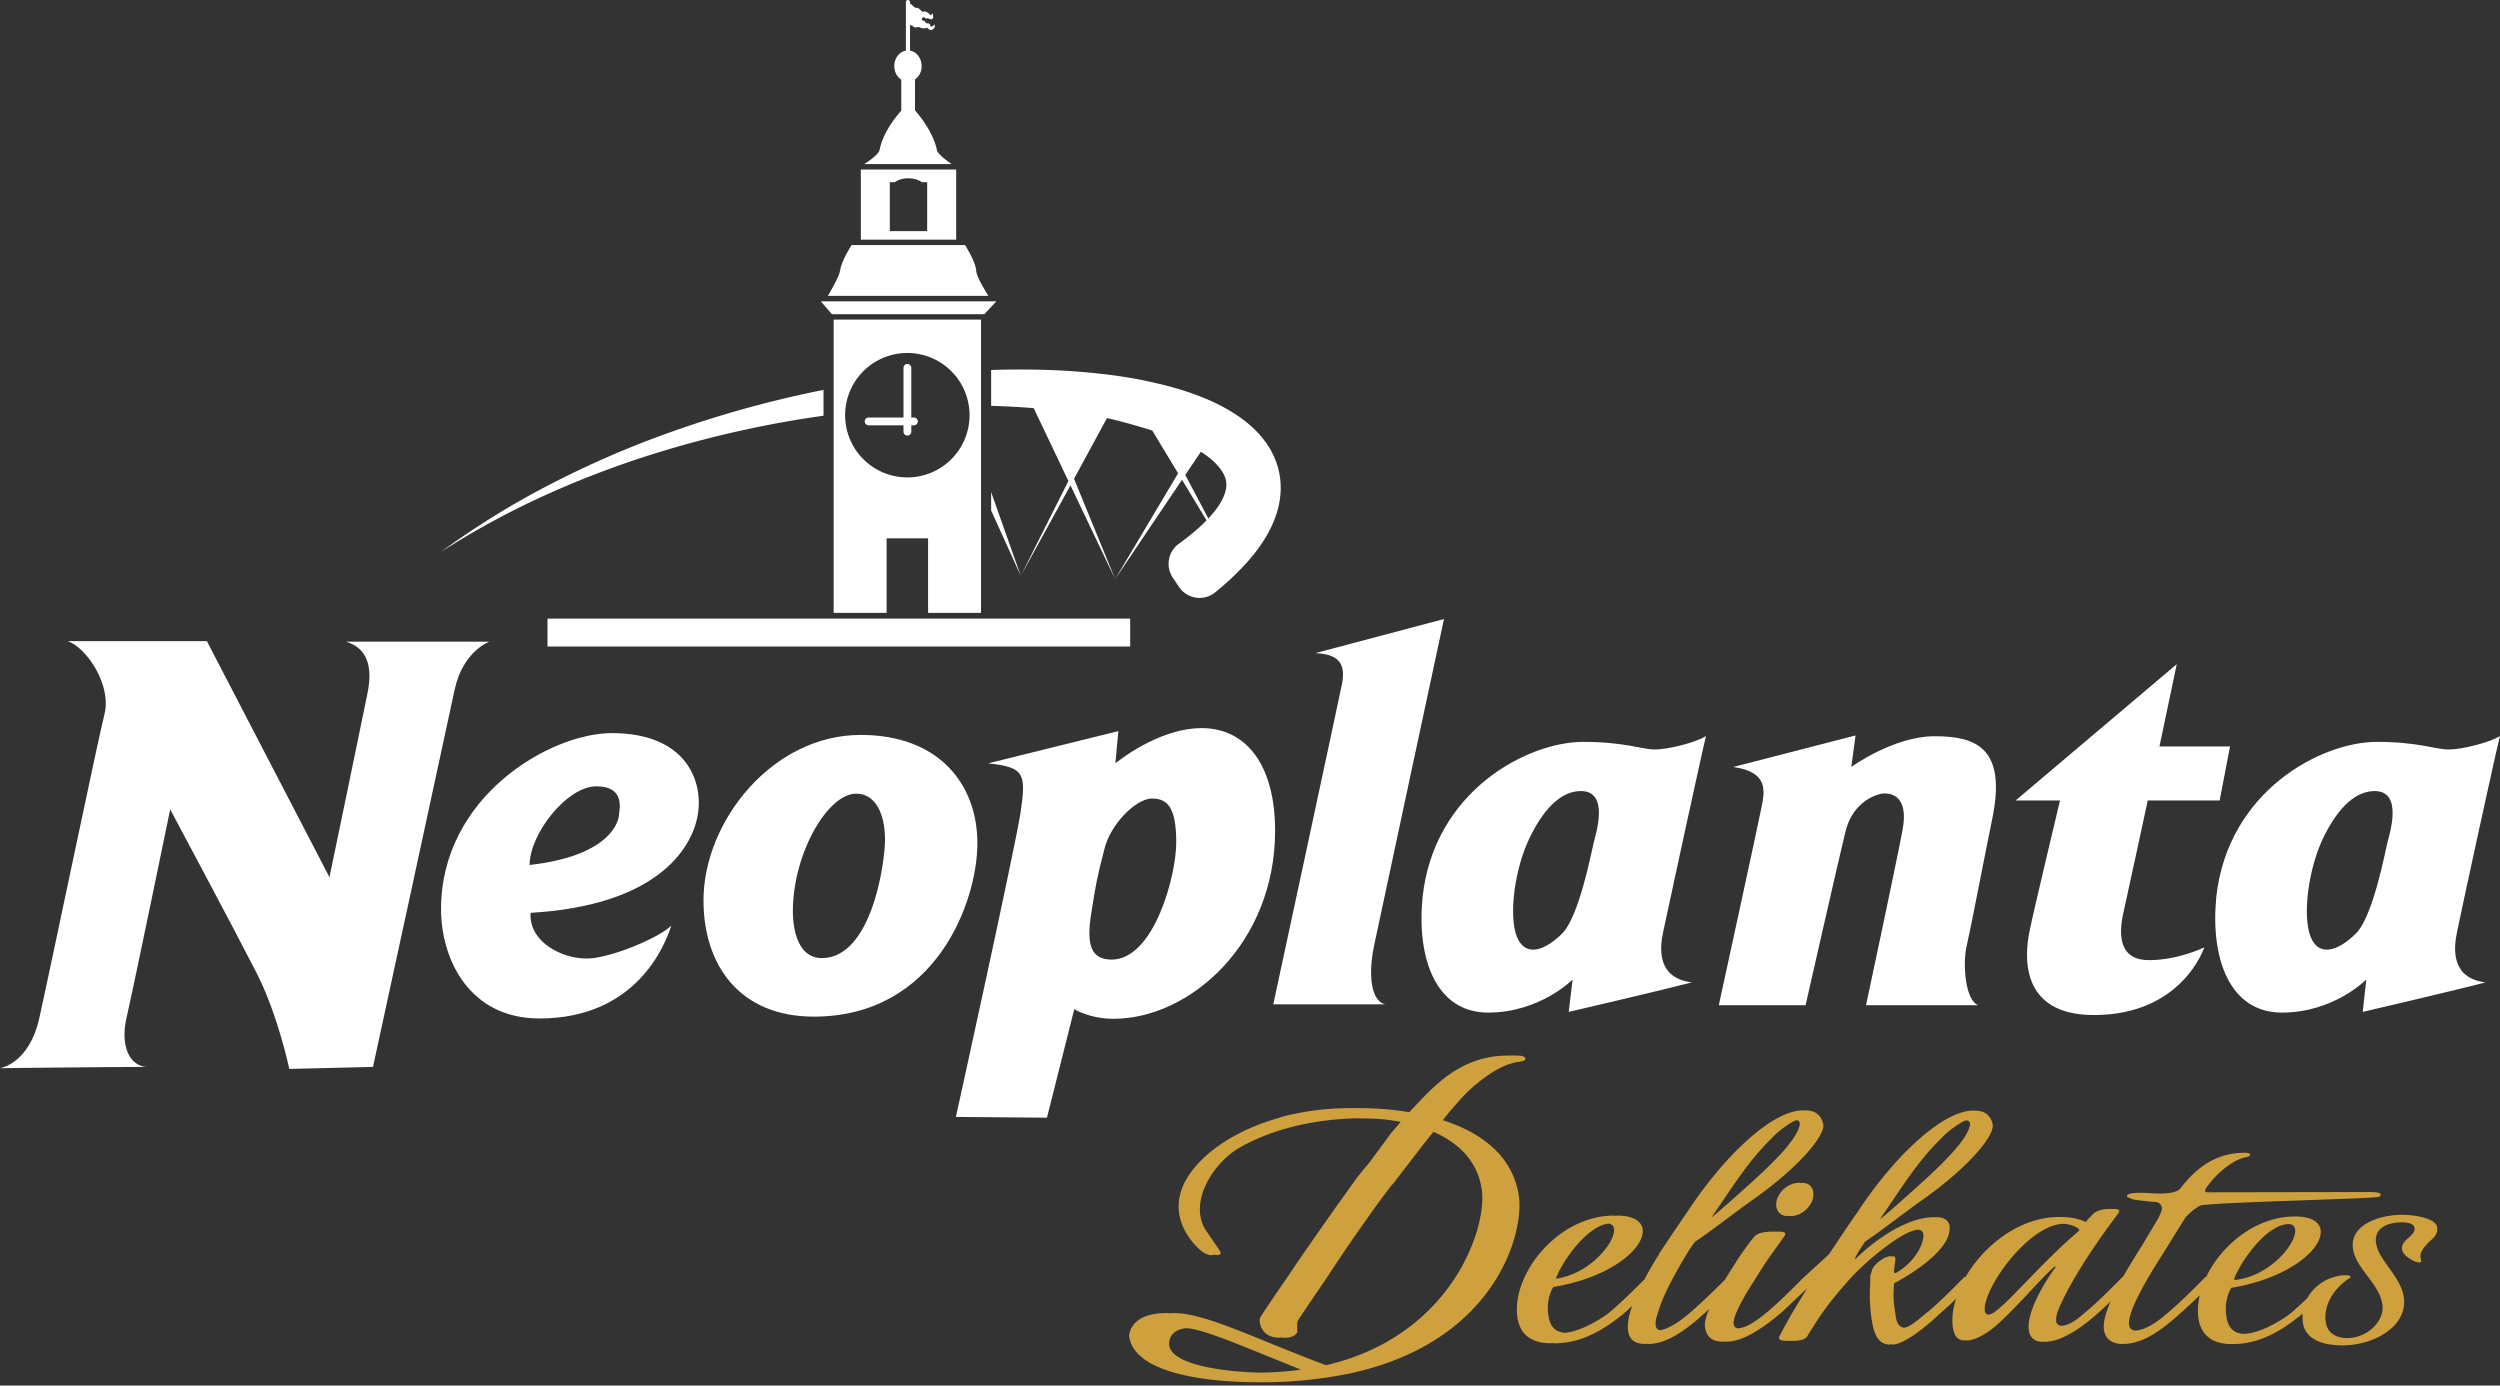 <svg width="166" height="92" viewBox="0 0 166 92" xmlns="http://www.w3.org/2000/svg"><rect x="0" y="0" width="166" height="92" fill="#333333" stroke="none"/><path d="M119.65 78.538c.426 0 .699.252.753.622.106.757-.677 1.59-1.506 1.589-.032 0-.075-.01-.116-.016-.022.003-.052.015-.073.016-.423-.001-.703-.253-.756-.62-.11-.78.684-1.593 1.504-1.591.046-.002.074.014.116.018.025 0 .048-.018.079-.018zm18.348 3.227c.05-.04.07-.08.067-.101-.018-.132-.54-.384-1.053-.404-2.375.067-5.414 4.425-5.219 5.792a.28.28 0 0 0 .216.243.813.813 0 0 0 .357-.127c1.075-.72 3.043-3.179 5.632-5.403zm-31.183-.521c-1.468.158-3.124 2.588-3.496 3.64l.023.017c2.265-.325 3.952-2.465 3.829-3.311-.028-.208-.162-.313-.356-.346zm12.503-6.866c-.062.019-.129.033-.197.065-.459.244-.884.569-1.243.894-.325.326-.66.663-.982 1.024-1.228 1.38-2.16 2.906-3.192 4.382a.725.725 0 0 1-.06.101c.84-.7 1.68-1.45 2.41-2.109 1.932-1.735 3.306-3.167 3.447-4.063.026-.175-.062-.262-.183-.294zm5.51 6.594c.875-.726 1.769-1.537 2.53-2.223 1.938-1.736 3.311-3.168 3.449-4.064.022-.192-.082-.275-.228-.293a.757.757 0 0 0-.206.066 6.256 6.256 0 0 0-1.24.892c-.331.326-.66.663-.99 1.025-1.215 1.379-2.155 2.905-3.185 4.381a2.34 2.34 0 0 1-.13.216zm27.127.308c-1.496.027-3.235 2.58-3.613 3.658l.03.02.038.03c2.345-.248 4.112-2.473 3.988-3.343-.035-.246-.184-.36-.443-.365zm7.56-.617c.573 0 2.215.16 2.313.833.033.257-.029.526-.372.814-.14.119-.273.255-.383.391-.215.233-.39.524-.35.818.016.095.031.117.042.17.013.1-.022.14-.108.14l-.006-.006.001.005c-.333 0-1.1-.448-1.157-.854-.094-.667.907-.894.829-1.433-.043-.31-.47-.375-.854-.376-1.038.005-1.832.443-1.703 1.363.17 1.183 1.643 2.207 1.845 3.608.282 1.96-2.028 3.198-4.054 3.197h-.025c-1.512-.003-2.478-.512-2.62-1.499a3.473 3.473 0 0 1-.021-.607c-.013.014-.023.03-.049.04-1.346 1.105-2.823 1.981-4.591 1.979a.386.386 0 0 1-.043-.003c-.009.001-.016.003-.031.003-1.624-.002-2.088-.933-2.202-1.716-.07-.49-.027-1.01.088-1.54-.003.013-.012.022-.018.031a35.6 35.6 0 0 1-1.336 1.237c-1.084.97-2.356 1.982-3.748 1.98 0 0-.017-.01-.032-.01-.02 0-.035.01-.053.01-.29 0-1.057-.104-1.175-.934-.072-.477.124-1.161.443-1.89-.273.26-.56.531-.906.837-1.046.93-2.376 1.848-3.469 1.846-.02 0-.037-.012-.059-.018-.024.002-.04.018-.059.018-.74 0-.898-.487-.937-.76-.21-1.46 1.648-4.037 1.69-4.074.058-.06.076-.117.071-.155-.002-.009-.026-.018-.037-.024.002.003-.005.002-.005.002l-.041.047c-.818.67-2.956 3.228-4.195 4.163-.43.309-1.077.71-1.584.71-.027 0-.048-.007-.075-.01-.026 0-.048.01-.067.01-.427-.001-.708-.214-.805-.89-.084-.59.014-1.23.213-1.881-.298.296-.662.634-1.085 1.002-1.054.998-2.412 2.042-3.14 2.041-.04 0-.065-.014-.09-.018-.033.001-.057.018-.09.018-.887-.001-1.1-.972-1.21-1.752a11.404 11.404 0 0 1-.108-1.863c.026-.31.027-.606.03-.894-.01-.056.015-.094.027-.151.048-.094.058-.233.106-.332.185-.407.831-.871 1.19-.871.035 0 .054.01.08.02.028-.005.06-.019.077-.019.12 0 .17.043.183.137.02.135-.077.601-.09.91.006.053.051.065.088.08 1.265-.678 1.945-1.979 1.857-2.596-.032-.217-.19-.282-.347-.3-1.153.097-3.779 2.373-4.736 3.514-.828.929-1.498 1.8-1.931 2.478-.257.392-.495.755-.686 1.087-.205.288-.63.306-1.047.306h-.201c-.266 0-.595 0-.623-.174a.233.233 0 0 1 .042-.173 40.51 40.51 0 0 1 1.119-1.997l.695-1.134c-.382.356-.788.731-1.206 1.134-.211.19-.404.391-.612.56-1.117.928-2.426 1.842-3.557 1.84-.042 0-.064-.015-.104-.016-.04-.001-.075.017-.118.016-.997 0-1.137-.664-1.181-.977-.045-.306.08-.731.275-1.191-.11.101-.206.197-.33.3-1.095.995-2.437 2.018-3.68 2.016-.042 0-.094-.006-.134-.006-.039 0-.071.006-.103.006-.427 0-1.023-.097-1.132-.857-.056-.388.003-.924.27-1.669-.184.168-.345.325-.554.503-1.348 1.106-2.824 1.98-4.597 1.98-.06 0-.103-.012-.16-.012-.039 0-.071.011-.105.011-1.635-.004-2.092-.934-2.205-1.717-.413-2.887 2.72-6.763 6.397-6.758.042 0 .068.01.1.01.057 0 .096-.01.15-.01 1.045.001 1.594.376 1.668.894.17 1.184-1.952 3.158-5.87 3.838-.028-.026-.028-.026-.048 0-.016.015-.032.056-.054.072-.298.56-.38 1.183-.286 1.828.114.81.528 1.11 1.091 1.146 1.138-.081 2.66-1.064 3.11-1.474.616-.534 1.338-1.227 2.191-2.088.258-.509.598-1.089.963-1.668l-.02-.002c.127-.192.262-.385.392-.577.333-.512.665-.997.953-1.42.195-.277.379-.563.57-.837 2.577-3.902 5.719-6.703 7.637-6.7.023 0 .042.012.063.012.05-.007.09-.011.126-.011.817.001 1.116.516 1.185.99.007.813-1.696 2.833-4.68 4.937-1.238.875-2.673 2.014-3.856 2.807-.146.195-.267.372-.384.542-.907 1.492-1.655 2.878-1.959 3.824-.051.135-.094.292-.137.427-.08.23-.154.526-.119.76.024.171.117.273.271.31.703-.089 1.622-.81 2.163-1.3a43.395 43.395 0 0 0 2.167-2.06c.194-.316.384-.626.565-.906.42-.678.986-1.49 1.39-1.955.154-.17.444-.33 1.312-.328.043 0 .067.004.1.004.035 0 .066-.004.103-.004.282 0 .503.001.524.135.003.034.01.08-.008.097-.02.018-.015.037-.032.059-.502.7-1.206 1.667-1.477 2.11-.36.564-.688 1.093-.99 1.575-.487.832-.974 1.738-.913 2.167.024.177.132.256.29.286.307-.032.664-.17.938-.358.86-.51 1.91-1.507 3.336-2.945l1.775-1.628c.622-.95 1.265-1.903 1.91-2.834 2.58-3.898 5.73-6.7 7.65-6.698.02-.001.036.01.063.01.022 0 .042-.01.063-.011.817.001 1.115.516 1.184.99.01.813-1.693 2.834-4.674 4.937-1.225.862-2.63 1.986-3.811 2.776-.37.549-.681 1.048-.666 1.162.002.011.006.004.01.011 1.187-1.182 3.357-2.802 5.271-2.799l.095.004c.016 0 .038-.004.061-.004.104 0 .758.024.836.56.208 1.456-2.215 3.03-3.542 3.763-.03 0-.073.021-.088.036-.044.04-.054.104-.063.159 0 .174-.022.347-.02.52-.02.313.025.74.09 1.188.03.21.056.387.097.561.082.353.26.52.508.555.492-.074 1.085-.679 1.656-1.114.651-.562 1.415-1.297 2.331-2.235.014-.017.036-.037.057-.037.014 0 .025.02.04.021 1.222-2.122 3.625-3.993 6.218-3.99.029 0 .04.004.064.006a.242.242 0 0 1 .056-.006c.525 0 1.076.082 1.623.321h.012c.029-.013.061-.013.07-.05a.886.886 0 0 1 .189-.223c.138-.139.236-.273.377-.352.266-.174.613-.23 1.06-.23.02 0 .05 0 .082.003 0 0 .006-.002.024-.002 0 0 .006.002.022.002h.009c.155-.001.381.003.4.134.003.018-.014.076-.05.134-.496.676-1.005 1.357-1.476 2.054-.813 1.183-1.75 2.674-2.341 3.972a3.397 3.397 0 0 0-.181.428c-.114.25-.165.543-.136.758.017.126.112.258.345.276.66-.037 1.227-.599 1.684-.97.66-.564 1.418-1.3 2.331-2.236.021-.016.041-.037.064-.037h.008c.45-.807.93-1.547 1.23-2.033l1.023-1.705a2.69 2.69 0 0 0 .24-.498c.22-.376-.001-.708-.295-.734-1.936-.17-1.52-.222-1.763-.27-.107-.04-.164-.076-.17-.115-.03-.214.55-.232.975-.231a.35.35 0 0 1 .025.002l.064-.003c.162 0 .659.05 1.175.052.535-.01 1.08-.081 1.287-.327h.002c.201-.25.396-.478.562-.665.928-.989 2.073-1.72 3.763-1.718l.022.001.028-.001c.04 0 .087 0 .136.02.068.017.13.059.137.12.008.054-.076.114-.25.148-.756.137-1.494.737-2.034 1.28-.238.24-.434.504-.639.768-.058.11-.138.287.1.29l10.759-.019h.018c.464 0 .698.058.714.16.013.094-.051.152-.203.172-.889.133-11.304.359-11.782.573-.389.2-.732.518-1.015.827.003.008-.005.03-.005.03l-1.533 2.468c-.73 1.142-2.302 3.663-2.168 4.595.03.201.136.357.417.373.821-.034 1.739-.811 2.278-1.28.658-.565 1.418-1.3 2.337-2.237.016-.016.04-.038.062-.038.002 0 .012.016.018.017 1.01-2.137 3.321-4.04 5.903-4.037.006 0 .008.002.017.002l.026-.002c1.046.002 1.586.373 1.663.892.17 1.184-1.951 3.157-5.868 3.838-.026-.025-.026-.025-.04 0-.02.015-.04.054-.062.072-.298.56-.38 1.182-.288 1.828.122.854.576 1.152 1.177 1.159 1.158-.016 2.763-1.065 3.238-1.485.283-.255.613-.55.959-.885a2.881 2.881 0 0 1 1.17-1.147c.067-.07.773-.372 1.335-.371.01 0 .02.005.02.005l.01-.005c.203.001.314.038.323.097.006.056-.008.095-.055.096-1.053.68-1.74 1.807-1.579 2.91.143 1.003 1.108 1.068 1.416 1.07 1.355-.001 2.503-1.126 2.345-2.232-.202-1.398-1.763-2.369-1.955-3.706-.23-1.612 1.818-2.249 3.263-2.247h.017zM86.39 90.946c-3.648-1.45-6.33-2.66-7.594-2.755-.554.049-.96.258-1.119.731-.571 1.76 4.01 2.184 5.98 2.221.969-.006 1.87-.084 2.733-.197zm3.194.263s-1.347.256-1.754.296c-1.223.17-2.515.28-3.964.277h-.36c-2.317-.003-8.138-.304-8.53-3.048 0 0-.043-1.59 2.583-1.544.05 0 .108.014.157.018.08-.004.138-.02.227-.018 2.12.002 5.359 1.687 10.105 3.46 8.32-1.927 10.708-9.094 10.344-11.652-.278-1.918-1.56-3.121-3.214-3.846-.236.3-.506.635-.79.998l-1.876 2.439c-.035.045-.08.079-.118.118-.63.83-1.225 1.63-1.664 2.276a106.43 106.43 0 0 0-2.518 3.69c-.393.595-1.747 2.542-2.042 3.041-.067.135-.035.59-.021.723 0 0-.14.436-.94.385-.04 0-.08-.012-.116-.016-.076.007-.137.026-.234.016-1.167-.05-1.299-1.119-1.182-1.339.27-.459 1.745-2.582 2.093-3.103.207-.327 1.4-2.05 2.891-4.163l-.002.002c.133-.194.267-.38.407-.564.287-.405.573-.812.872-1.227.284-.393.604-.786.943-1.174l1.483-2.006c.187-.222.408-.482.64-.749a13.775 13.775 0 0 0-1.013-.163c-.612-.058-1.29-.08-1.994-.077-2.44.062-5.26.575-7.64 1.916-1.817 1.02-3.515 3.726-2.242 5.585 1 1.467 1.039 1.447.85 1.551-.079.042-.215.027-.351-.007-.007 0-.007.004-.008.006-.186.1-.609-.026-.9-.305 0 0-3.213-2.569-.054-5.848 1.296-1.353 3.175-2.332 5.28-2.933.06-.023.12-.045.188-.064.113-.039.45-.127.933-.217a16.864 16.864 0 0 1 2.994-.35c.283-.013.58-.018.875-.018h.158l.166.001c.085.001.166.005.248.005.126 0 .24 0 .363.008.896.024 1.818.112 2.727.261.616-.675 1.279-1.37 1.81-1.834 1.25-1.11 2.729-1.915 4.7-1.925.277-.01.559-.01.858.014.062.001.12.006.184.042.089.029.147.086.151.163.003.08-.114.146-.342.181-1.043.103-2.113.826-2.916 1.492-.49.398-.912.832-1.308 1.3-.11.125-.257.285-.413.47-.023.022-.21.257-.505.628 2.58.829 4.672 2.396 5.053 5.055.348 2.432-1.54 9.697-11.272 11.773z" fill="#cea13e"/><path d="M136.784 53.15s-1.839 7.712-2.007 8.608c-.352 1.622-.722 5.64 4.257 5.64 5.888 0 7.329-4.491 7.329-4.491s-1.736.847-3.663.847c-1.916 0-2.082-1.537-1.695-3.198.37-1.658 1.605-7.405 1.605-7.405h4.775l.688-3.588h-4.686l1.151-5.463-10.7 9.05zm-19.831.51c-.202 1.036-2.824 13.087-2.824 13.087h5.762s2.135-9.42 2.645-11.518c.506-2.078 2.165-2.546 2.599-2.546.434 0 1.616.165 1.197 2.412-.424 2.27-2.428 11.652-2.428 11.652h7.456c-.856-.299-1.062-2.693-.769-3.962.296-1.28.77-3.843 1.71-8.496.936-4.64-1.114-5.403-3.837-5.403-2.729 0-5.54 2.043-5.54 2.043l.286-2.095-8.124 2.095c2.42.33 2.072 1.684 1.867 2.732zm40.727-1.133c1.89 0 1 2.8.85 3.397-.154.598-.945 4.91-2.1 6.064-1.162 1.146-2.46 1.6-3.01.2-.552-1.402-.145-4.562.897-6.669 1.06-2.105 2.208-2.992 3.363-2.992zm-10.52 7.053c-.396 4.107.907 7.656 4.362 7.656 3.448 0 5.6-2.195 5.6-2.195l-.236 2.149s6.204-1.444 8.15-1.958c-2.243-.29-2.14-2.143-1.89-3.344.244-1.21 2.593-12.072 2.854-13.015-.712.448-2.566.894-3.413.894-.854 0-2.008-.506-4.768-.506-3.694 0-9.9 3.266-10.66 10.32zm-42.185-7.053c1.898 0 1 2.8.854 3.397-.154.598-.958 4.91-2.103 6.064-1.157 1.146-2.452 1.6-3.01.2-.553-1.402-.15-4.562.906-6.669 1.048-2.105 2.203-2.992 3.353-2.992zM94.458 59.58c-.4 4.107.904 7.656 4.353 7.656 3.451 0 5.61-2.195 5.61-2.195l-.258 2.149s6.214-1.444 8.179-1.958c-2.266-.29-2.163-2.143-1.91-3.344.253-1.21 2.606-12.072 2.846-13.015-.69.448-2.55.894-3.4.894-.846 0-1.992-.506-4.754-.506-3.708 0-9.916 3.266-10.666 10.32zm-5.352-14.155c-.219 1.09-4.56 21.262-4.56 21.262h7.42c-.89-.215-1.155-1.86-.722-3.918.429-2.053 4.637-21.666 4.637-21.666l-8.542 2.266c1.811.07 1.973.952 1.767 2.056zm-12.631 7.598c1.033 0 1.627.544 1.627 2.923 0 2.21-1.48 7.77-4.287 7.77-1.3 0-1.696-.861-1.372-2.96.318-2.074.423-2.578.854-4.234.366-1.783 2.16-3.5 3.178-3.5zm-8.706.91c-.407 2.589-4.298 20.23-4.298 20.23l6.048.052 1.813-7.207s.997.64 2.61.64c5.063 0 10.724-5.001 10.724-12.484 0-4.41-1.946-6.816-4.872-6.816-2.93 0-5.732 2.338-5.732 2.338l.196-2.14-8.64 2.14c2.398.265 2.53.65 2.151 3.247zm-10.92-1.234c1.376 0 1.916 1.498 1.916 3.057 0 1.561-.894 7.861-4.191 7.861-1.867 0-1.928-2.578-1.928-3.12 0-3.782 2.29-7.798 4.203-7.798zm-10.137 7.078c0 4.377 2.456 7.727 7.323 7.727 8.095 0 10.863-7.614 10.863-11.512 0-3.902-2.53-7.193-7.75-7.193-5.876 0-10.436 5.762-10.436 10.978zm-7.11-7.565c1.974 0 1.503 1.626 1.503 1.863 0 .249-.312 2.724-5.94 3.36 0-2.043 2.456-5.223 4.437-5.223zm-10.316 8.154c0 3.315 1.858 7.26 6.536 7.26 6.422 0 8.344-4.857 8.751-6.172-.597.657-3.353 1.916-5.16 2.163-1.792.237-4.319-.963-4.184-3.005 8.33-.482 10.669-4.204 11.088-6.415.423-2.218-.66-5.518-5.694-5.518-4.081 0-11.337 4.202-11.337 11.687zM4.488 42.571c1.254.41 2.954 2.94 2.444 4.875-.39 1.492-3.626 17.045-4.318 20.135C1.937 70.658 0 70.926 0 70.926s7.351-.083 9.698-.083c-1.062-.092-1.748-1.334-1.285-3.321.457-1.968 2.888-13.78 2.888-13.78s4.318 8.084 5.75 10.885c1.424 2.817 2.157 6.35 2.157 6.35l5.558-.134s4.88-22.475 5.425-25.061c.562-2.567 2.306-3.176 2.306-3.176H22.97c1.427.427 1.795 1.668 1.427 3.452-.36 1.8-2.522 12.188-2.522 12.188l-8.139-15.675H4.488z" fill="#fff"/><g><path d="M65.36 20.861H55.24l-.738-.853h11.655z" fill="#fff"/></g><g><path d="M56.545 16.273h7.535s.714 1.108.739 1.7c.02.464.813 1.674.813 1.674H54.969s.746-1.224.813-1.687c.099-.677.763-1.687.763-1.687" fill="#fff"/></g><g><path d="M60.682 27.723h-.172v-3.312a.259.259 0 0 0-.517 0v3.312h-2.315a.258.258 0 1 0 0 .518h2.315v.406a.259.259 0 1 0 .517 0v-.406h.172a.259.259 0 0 0 0-.518" fill="#fff"/></g><g><path d="M62.21 9.961c-.255-1.313-1.454-2.635-1.454-2.635v-2.05a1.063 1.063 0 0 0 .44-.888c0-.072-.006-.142-.018-.21-.076-.424-.377-.751-.753-.817v-1.69c.073.004.151.018.18.055.06.076.156.102.212.098.066-.006.142-.066.266 0 .126.065.324.073.386.038.106-.06.158.07.272.114.19.072.17-.045.256-.079.09-.035.1-.347.01-.236-.127.159-.217.1-.238.043-.017-.044.01-.103-.115-.152-.082-.033-.073.07-.17-.044-.099-.114-.071-.093-.17-.131-.097-.038-.112-.062-.105-.108.01-.068.07-.18.184-.092.115.087.167.033.223.038.068.005.177.113.267.054.16-.107.038-.38.038-.38s-.092.19-.212.048c-.12-.141-.173-.11-.214-.144-.1-.085-.156 0-.232-.008-.06-.007-.174-.182-.304-.25-.046-.024-.144 0-.185-.028-.167-.106-.137-.095-.218-.179a.249.249 0 0 0-.13-.079V.137a.137.137 0 0 0-.275 0v3.225c-.39.068-.7.419-.76.866a1.117 1.117 0 0 0-.003.295c.038.332.213.612.457.77V7.35s-1.19 1.264-1.436 2.593c-.069.369-1.027.953-1.027.953h5.812s-.92-.603-.985-.936" fill="#fff"/></g><g><path d="M55.355 21.222v19.471h3.515v-4.95h2.755v4.95h3.514v-19.47zM60.247 31.7a4.13 4.13 0 1 1 0-8.262 4.13 4.13 0 0 1 0 8.262" fill="#fff"/></g><g><path d="M61.565 15.347h-2.48v-3.25h.328c.206-.158.531-.262.897-.262.367 0 .692.104.898.262h.357zm-4.404.565h6.329v-4.654H57.16z" fill="#fff"/></g><g><path d="M44.16 28.824a64.27 64.27 0 0 0-7.73 3.39 54.808 54.808 0 0 0-7.147 4.43 54.517 54.517 0 0 1 7.37-3.965 63.41 63.41 0 0 1 7.831-2.872 71.007 71.007 0 0 1 10.198-2.204V25.89a71.955 71.955 0 0 0-10.521 2.936" fill="#fff"/></g><g><path d="M36.354 42.928v-1.852h38.69v1.852z" fill="#fff"/></g><g><path d="M79.253 29.7c-.183-.103-.37-.204-.564-.3-.46-.224-.943-.427-1.44-.61l1.198 2.264zm-6.172-2.02-.614-.11c-1.2-.225-1.812-.28-3.042-.4l1.757 4.29zm8.342 4.663c-.03.319-.176.709-.436 1.126-.127.207-.287.42-.463.63-.09.11-.188.219-.29.328l-1.532-2.892 1.037-1.54c.161.105.318.213.464.325.442.336.791.71.993 1.06.102.174.168.338.201.495.034.157.042.306.026.468m3.38-1.479a5.245 5.245 0 0 0-.689-1.396c-.57-.822-1.265-1.415-1.963-1.885a12.244 12.244 0 0 0-2.14-1.13c-.72-.297-1.442-.54-2.164-.74a29.794 29.794 0 0 0-4.335-.844 44.93 44.93 0 0 0-4.316-.315 56.3 56.3 0 0 0-3.384.014v2.38c.945.027 1.887.078 2.825.152l2.305 4.838-3.163 6.296-1.967-5.56v1.223l1.966 4.337-.007.015 3.309-6.021 2.965 6.224-2.728-6.662 2.184-4.026c1.048.21 3.01.823 3.01.823l1.715 2.84-4.18 7.025 4.44-6.596 1.627 2.694c-.056.058-.111.116-.169.173-.494.482-1.056.94-1.658 1.374a1.65 1.65 0 0 0-.416 2.256l.413.617a1.644 1.644 0 0 0 2.4.367 18.67 18.67 0 0 0 2.074-1.947c.27-.304.536-.619.787-.966.25-.344.49-.708.704-1.112A7.2 7.2 0 0 0 84.796 34c.142-.475.235-.994.243-1.532a5.056 5.056 0 0 0-.235-1.604" fill="#fff"/></g></svg>